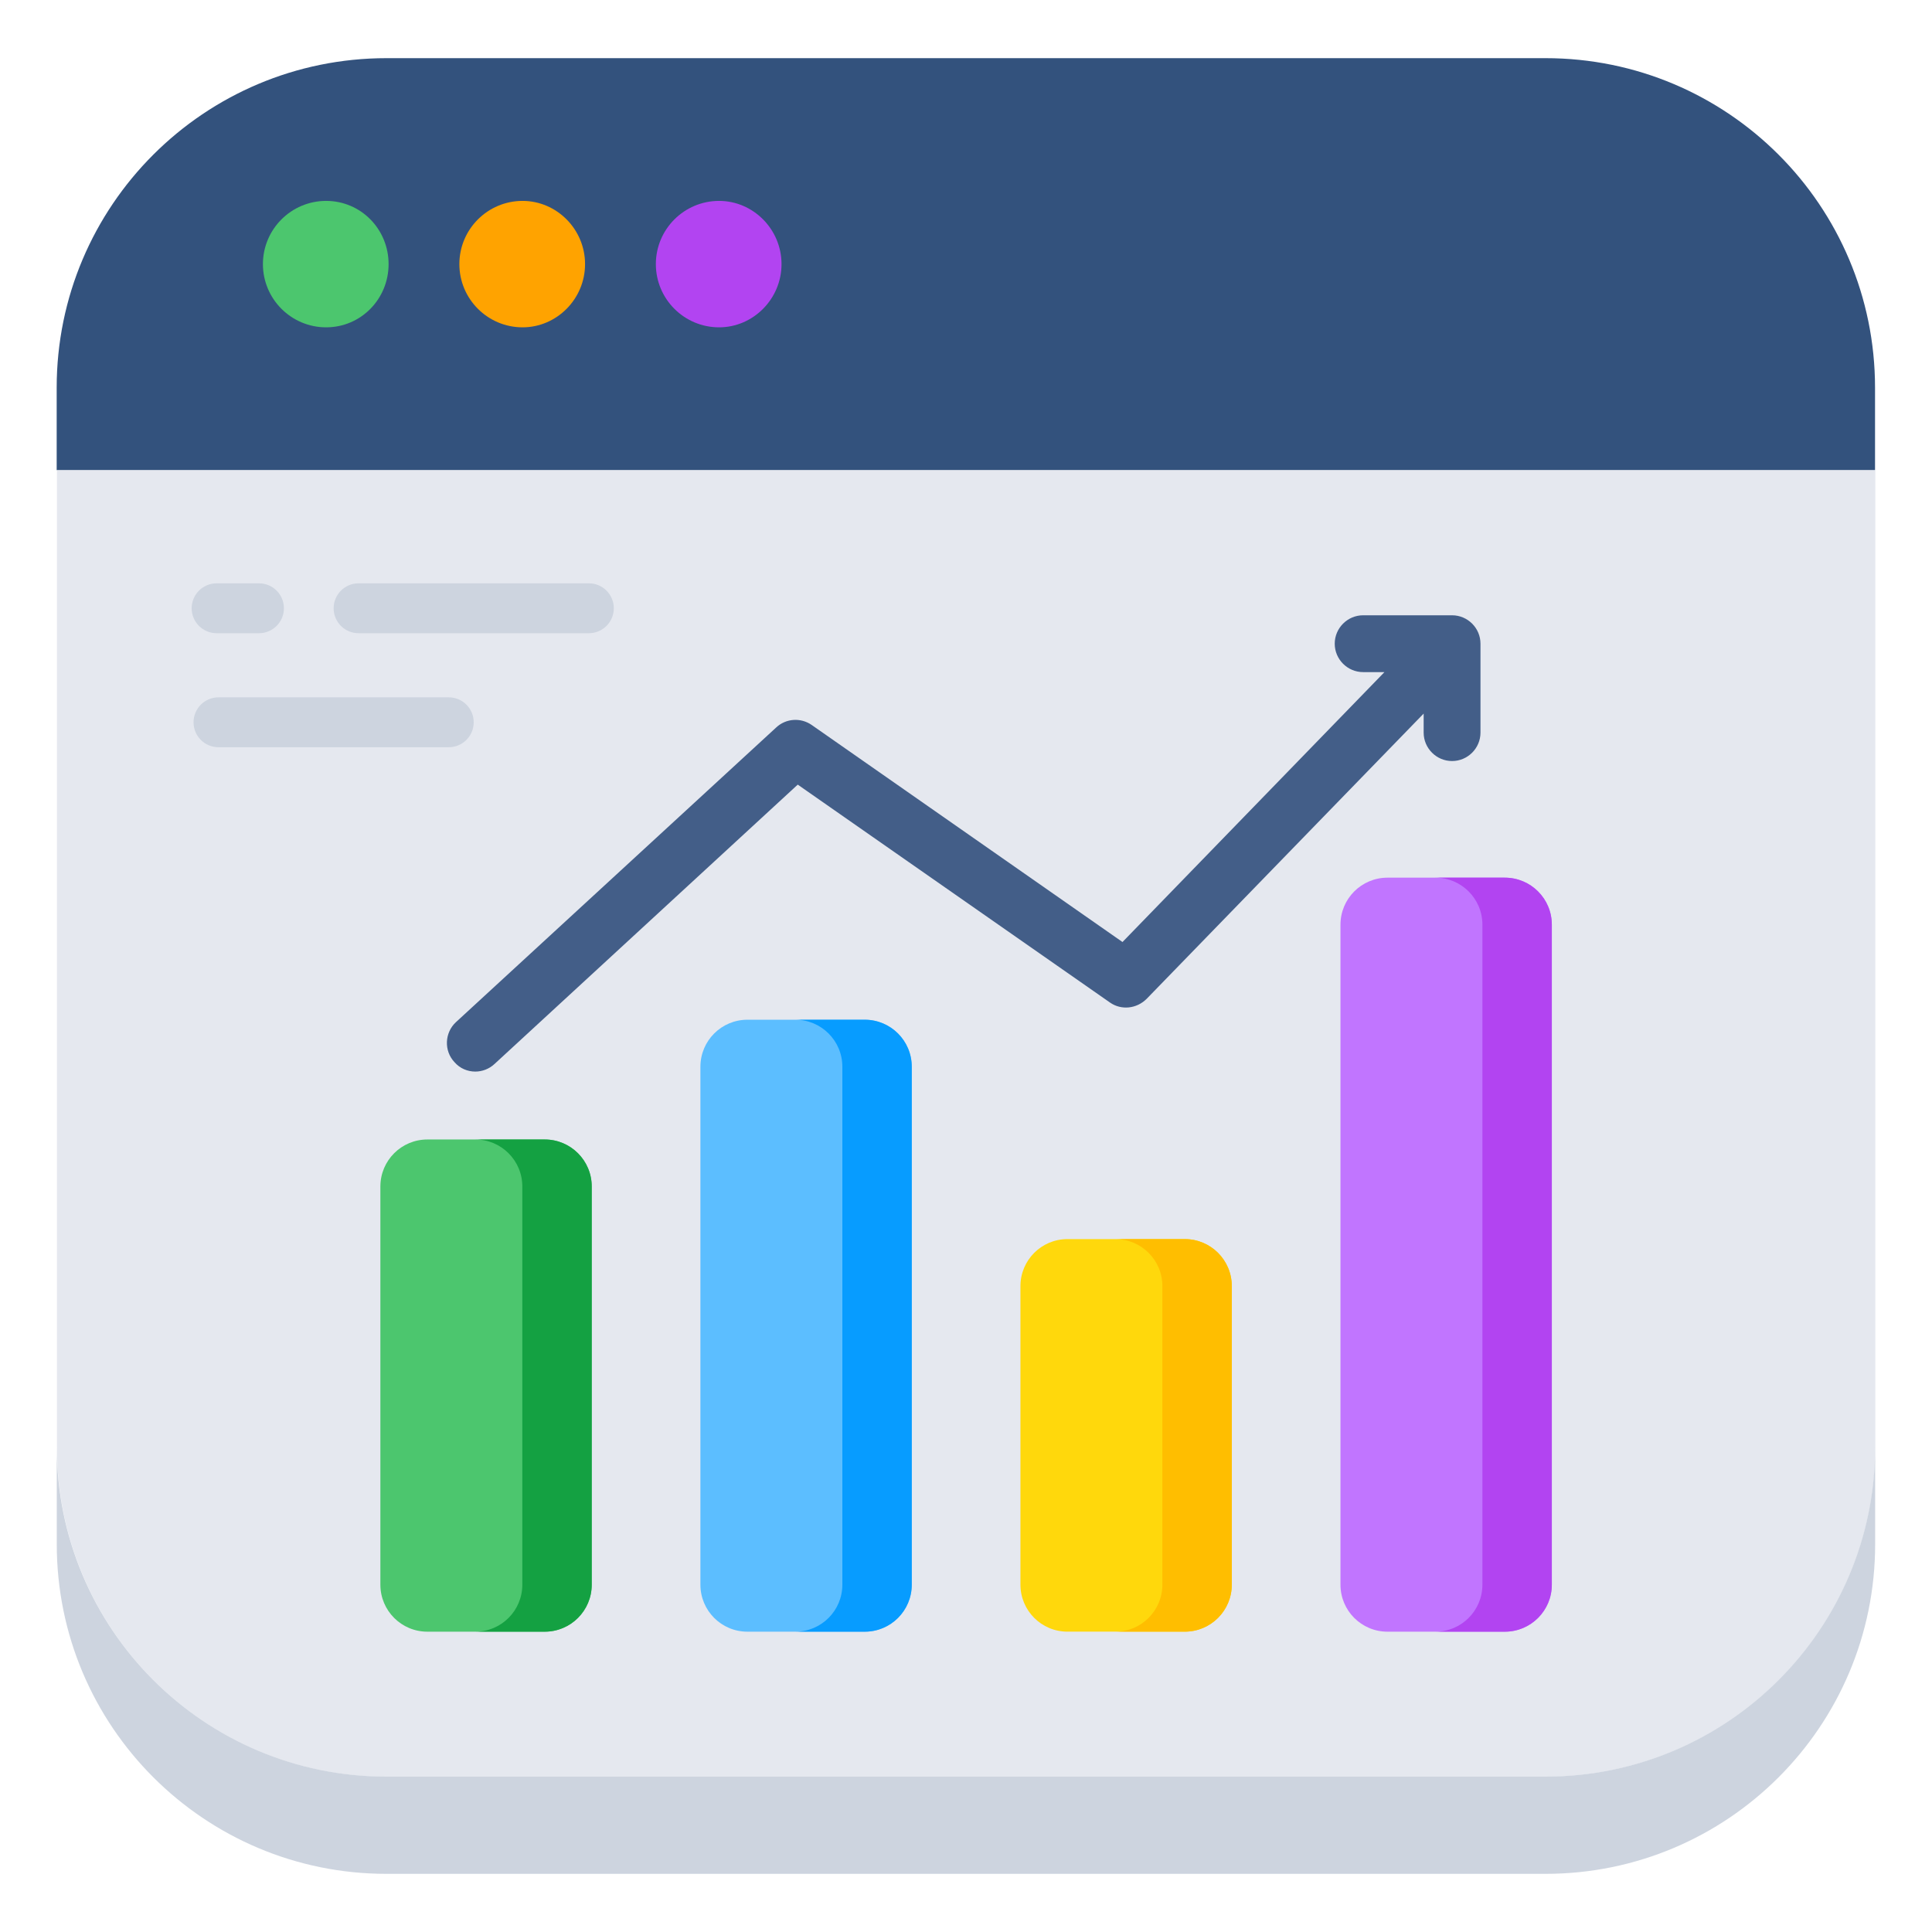 <svg id="Layer_1" enable-background="new 0 0 68 68" viewBox="0 0 68 68" height="60" width="60" xmlns="http://www.w3.org/2000/svg"><g><g><g><g><path d="m65.995 13.647v2.9h-64v-2.9c0-6.41 5.2-11.6 11.61-11.6h40.79c6.41 0 11.6 5.19 11.6 11.6z" fill="#33527d"/></g><g><path d="m66.005 16.557v34.37c0 6.42-5.2 11.61-11.61 11.61h-40.79c-6.41 0-11.6-5.19-11.6-11.61v-34.37z" fill="#e5e8ef"/></g><g><path d="m65.999 50.926v3.422c0 6.411-5.193 11.605-11.605 11.605h-40.791c-6.411 0-11.605-5.193-11.605-11.605v-3.422c0 6.411 5.193 11.605 11.605 11.605h40.791c6.411 0 11.605-5.193 11.605-11.605z" fill="#cdd4df"/></g><g><path d="m13.677 9.296c0 1.227-.972 2.225-2.199 2.225s-2.224-.997-2.224-2.225.997-2.225 2.224-2.225 2.199.997 2.199 2.225z" fill="#4cc66e"/></g><g><path d="m20.592 9.296c0 1.227-.997 2.225-2.199 2.225-1.227 0-2.225-.997-2.225-2.225s.997-2.225 2.225-2.225c1.202 0 2.199.997 2.199 2.225z" fill="#ffa300"/></g><g><path d="m27.507 9.296c0 1.227-.997 2.225-2.198 2.225-1.228 0-2.225-.997-2.225-2.225s.997-2.225 2.225-2.225c1.201 0 2.198.997 2.198 2.225z" fill="#b244f1"/></g><g><g><g><path d="m9.993 21.409c0 .243-.099.462-.257.621-.16.158-.379.257-.621.257h-1.491c-.485 0-.878-.393-.878-.878 0-.242.099-.462.257-.621.16-.158.379-.257.621-.257h1.491c.485 0 .878.393.878.878z" fill="#cdd4df"/></g><g><path d="m21.604 21.409c0 .243-.099.462-.257.621-.16.158-.379.257-.621.257h-8.105c-.485 0-.878-.393-.878-.878 0-.242.099-.462.257-.621.16-.158.379-.257.621-.257h8.105c.485 0 .878.393.878.878z" fill="#cdd4df"/></g></g><g><g><path d="m16.673 25.422c0 .243-.099.462-.257.621-.16.158-.379.257-.621.257h-8.105c-.485 0-.878-.393-.878-.878 0-.242.099-.462.257-.621.16-.158.379-.257.621-.257h8.105c.485 0 .878.393.878.878z" fill="#cdd4df"/></g></g></g></g></g><g><g><g><g><path d="m20.827 41.761v14.014c0 .915-.74 1.655-1.655 1.655h-4.129c-.915 0-1.655-.74-1.655-1.655v-14.014c0-.915.74-1.655 1.655-1.655h4.129c.915 0 1.655.74 1.655 1.655z" fill="#4cc66e"/></g></g><g><g><path d="m20.827 41.761v14.014c0 .915-.74 1.655-1.655 1.655h-2.443c.915 0 1.655-.74 1.655-1.655v-14.014c0-.915-.74-1.655-1.655-1.655h2.443c.915 0 1.655.74 1.655 1.655z" fill="#14a142"/></g></g></g><g><g><g><path d="m32.091 37.546v18.229c0 .915-.74 1.655-1.655 1.655h-4.129c-.915 0-1.655-.74-1.655-1.655v-18.229c0-.915.74-1.655 1.655-1.655h4.129c.915 0 1.655.74 1.655 1.655z" fill="#5cbeff"/></g></g><g><g><path d="m32.091 37.546v18.229c0 .915-.74 1.655-1.655 1.655h-2.443c.915 0 1.655-.74 1.655-1.655v-18.229c0-.915-.74-1.655-1.655-1.655h2.443c.915 0 1.655.74 1.655 1.655z" fill="#079cff"/></g></g></g><g><g><g><path d="m43.355 45.267v10.507c0 .915-.74 1.655-1.655 1.655h-4.129c-.915 0-1.655-.74-1.655-1.655v-10.507c0-.915.74-1.655 1.655-1.655h4.129c.915 0 1.655.74 1.655 1.655z" fill="#ffd80c"/></g></g><g><g><path d="m43.355 45.267v10.507c0 .915-.74 1.655-1.655 1.655h-2.443c.915 0 1.655-.74 1.655-1.655v-10.507c0-.915-.74-1.655-1.655-1.655h2.443c.915 0 1.655.74 1.655 1.655z" fill="#ffbe00"/></g></g></g><g><g><g><path d="m54.619 32.546v23.229c0 .915-.74 1.655-1.655 1.655h-4.129c-.915 0-1.655-.74-1.655-1.655v-23.229c0-.915.74-1.655 1.655-1.655h4.129c.915 0 1.655.74 1.655 1.655z" fill="#c175ff"/></g></g><g><g><path d="m54.619 32.546v23.229c0 .915-.74 1.655-1.655 1.655h-2.443c.915 0 1.655-.74 1.655-1.655v-23.229c0-.915-.74-1.655-1.655-1.655h2.443c.915 0 1.655.74 1.655 1.655z" fill="#b244f1"/></g></g></g><g><g><path d="m52.108 22.656v3.13c0 .55-.45 1-1 1-.55 0-1-.45-1-1v-.67l-9.75 10.04c-.35.35-.89.41-1.29.13l-10.99-7.67-10.67 9.83c-.19.18-.44.27-.68.27-.27 0-.54-.11-.73-.33-.38-.4-.35-1.04.05-1.41l11.27-10.37c.34-.32.86-.36 1.25-.09l10.94 7.64 9.22-9.5h-.75c-.55 0-1-.45-1-1 0-.55.45-1 1-1h3.13c.55 0 1.0.45 1 1z" fill="#435e88"/></g></g></g></g></svg>